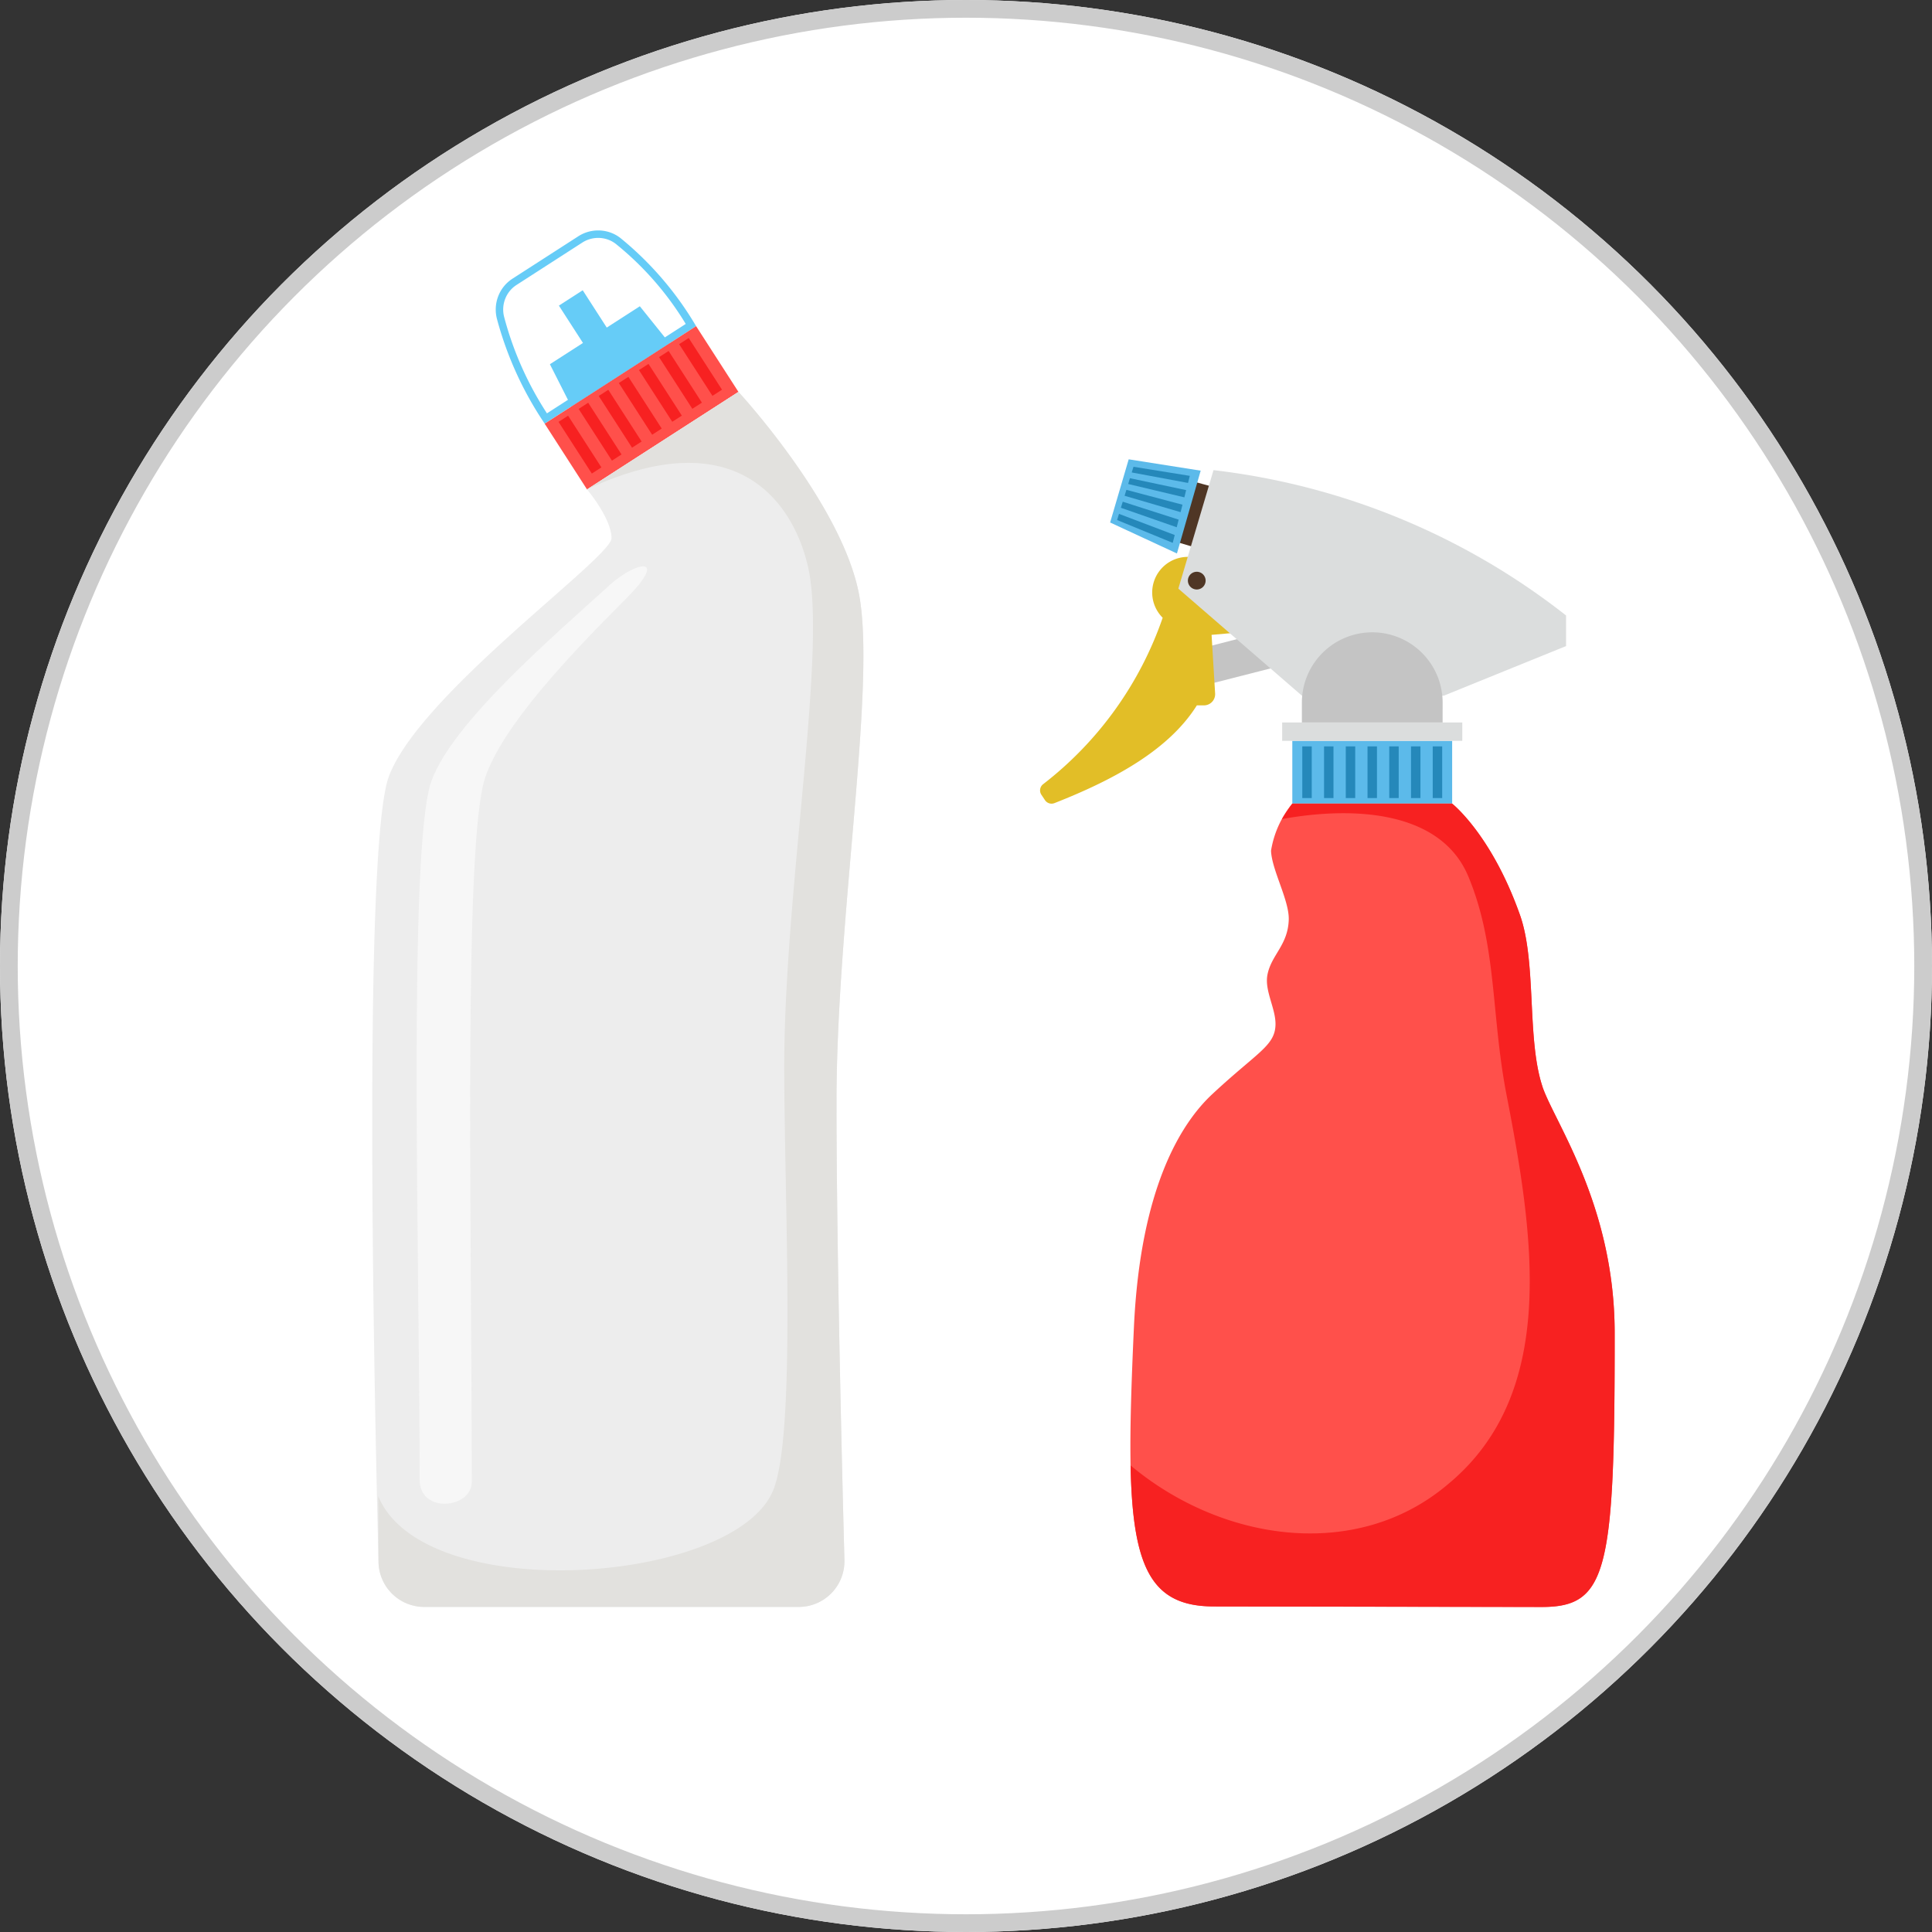 <svg xmlns="http://www.w3.org/2000/svg" xmlns:xlink="http://www.w3.org/1999/xlink" width="109" height="109" viewBox="0 0 109 109">
  <rect x="0" y="0" width="109" height="109" fill="#333333" stroke="none"/>
  <defs>
    <clipPath id="clip-path">
      <rect id="長方形_1387" data-name="長方形 1387" width="70.101" height="77.663" fill="none"/>
    </clipPath>
  </defs>
  <g id="top-service01-slider10" transform="translate(-1219 -1176)">
    <g id="楕円形_14" data-name="楕円形 14" transform="translate(1219 1176)" fill="#fff" stroke="#ccc" stroke-width="1">
      <circle cx="54.5" cy="54.5" r="54.5" stroke="none"/>
      <circle cx="54.5" cy="54.5" r="54" fill="none"/>
    </g>
    <g id="グループ_2654" data-name="グループ 2654" transform="translate(1240 1189)">
      <path id="パス_20014" data-name="パス 20014" d="M324.718,101.4l1.066.291-1,3.424-1.206-.36Z" transform="translate(-278.314 -87.214)" fill="#4f3625"/>
      <path id="パス_20015" data-name="パス 20015" d="M336.429,164.816l-4.553,1.162-.417-2.026,3.367-.864Z" transform="translate(-285.09 -140.273)" fill="#c4c4c4"/>
      <g id="グループ_2653" data-name="グループ 2653">
        <g id="グループ_2652" data-name="グループ 2652" clip-path="url(#clip-path)">
          <path id="パス_20016" data-name="パス 20016" d="M280.644,135.917l-1.178-1.347a2.01,2.01,0,1,0-3.216.524,20.169,20.169,0,0,1-6.742,9.388.445.445,0,0,0-.1.6l.2.3a.446.446,0,0,0,.535.171c3.545-1.39,6.51-3.081,8.036-5.516h.4a.631.631,0,0,0,.63-.669l-.2-3.309Z" transform="translate(-231.654 -113.242)" fill="#e2be27"/>
          <path id="パス_20017" data-name="パス 20017" d="M327.1,96.656l-1.985,6.688,6.974,6.041h8l6.9-2.8v-1.726a39.6,39.6,0,0,0-19.892-8.2" transform="translate(-279.635 -83.135)" fill="#dbdddd"/>
          <rect id="長方形_1370" data-name="長方形 1370" width="9.018" height="3.543" transform="translate(51.91 28.796)" fill="#5cbaea"/>
          <rect id="長方形_1371" data-name="長方形 1371" width="10.162" height="1.036" transform="translate(51.338 27.761)" fill="#dbdddd"/>
          <path id="パス_20018" data-name="パス 20018" d="M382.866,167.177h-7.941v-1.115a3.971,3.971,0,0,1,3.971-3.971h0a3.971,3.971,0,0,1,3.971,3.971Z" transform="translate(-322.476 -139.417)" fill="#c4c4c4"/>
          <path id="パス_20019" data-name="パス 20019" d="M329.942,138.159a.5.5,0,1,1-.5-.5.5.5,0,0,1,.5.5" transform="translate(-282.923 -118.401)" fill="#4f3625"/>
          <path id="パス_20020" data-name="パス 20020" d="M302.7,92.976l-1.339,4.672L297.591,95.9l1.048-3.564Z" transform="translate(-255.96 -79.422)" fill="#5cbaea"/>
          <rect id="長方形_1372" data-name="長方形 1372" width="0.533" height="2.915" transform="translate(52.473 29.11)" fill="#2588ba"/>
          <rect id="長方形_1373" data-name="長方形 1373" width="0.533" height="2.915" transform="translate(53.7 29.11)" fill="#2588ba"/>
          <rect id="長方形_1374" data-name="長方形 1374" width="0.533" height="2.915" transform="translate(54.926 29.11)" fill="#2588ba"/>
          <rect id="長方形_1375" data-name="長方形 1375" width="0.533" height="2.915" transform="translate(56.153 29.11)" fill="#2588ba"/>
          <rect id="長方形_1376" data-name="長方形 1376" width="0.533" height="2.915" transform="translate(57.379 29.11)" fill="#2588ba"/>
          <rect id="長方形_1377" data-name="長方形 1377" width="0.533" height="2.915" transform="translate(58.606 29.11)" fill="#2588ba"/>
          <rect id="長方形_1378" data-name="長方形 1378" width="0.533" height="2.915" transform="translate(59.832 29.11)" fill="#2588ba"/>
          <path id="パス_20021" data-name="パス 20021" d="M300.415,114.665l3.138,1.288.113-.442-3.144-1.194Z" transform="translate(-258.39 -98.326)" fill="#2588ba"/>
          <path id="パス_20022" data-name="パス 20022" d="M301.937,109.763l3.15,1.1.11-.431-3.155-1.012Z" transform="translate(-259.699 -94.115)" fill="#2588ba"/>
          <path id="パス_20023" data-name="パス 20023" d="M303.428,104.961l3.16.924.107-.42-3.165-.839Z" transform="translate(-260.981 -89.99)" fill="#2588ba"/>
          <path id="パス_20024" data-name="パス 20024" d="M304.889,100.256l3.169.754.1-.409-3.173-.672Z" transform="translate(-262.238 -85.95)" fill="#2588ba"/>
          <path id="パス_20025" data-name="パス 20025" d="M306.418,95.324l-.1.32,3.177.592.1-.4Z" transform="translate(-263.468 -81.989)" fill="#2588ba"/>
          <path id="パス_20026" data-name="パス 20026" d="M310.47,276.467l18.5.03c3.7,0,4.129-1.988,4.118-15.473-.006-7.226-3.427-11.922-4.08-13.9-.891-2.7-.316-6.993-1.266-9.674-1.608-4.543-3.827-6.28-3.827-6.28H314.9a5.589,5.589,0,0,0-1.2,2.662c.043,1.088,1.032,2.8,1,3.886-.044,1.443-.98,1.98-1.2,3.1-.182.91.475,1.913.452,2.833-.031,1.193-1.033,1.55-3.572,3.918-1.729,1.613-4.054,5.236-4.416,13.159-.537,11.755-.265,15.736,4.507,15.736" transform="translate(-262.991 -198.834)" fill="#ff504b"/>
          <path id="パス_20027" data-name="パス 20027" d="M329.082,247.127c-.891-2.7-.316-6.993-1.266-9.674-1.608-4.543-3.827-6.28-3.827-6.28h-9.018a8.629,8.629,0,0,0-.583.87c4.25-.768,8.963-.383,10.493,3.189,1.654,3.928,1.292,7.815,2.176,12.371,1.566,8.063,2.9,16.86-3.321,21.982-5.141,4.35-12.738,3.236-17.89-1.075.112,5.8,1.187,7.957,4.694,7.957l18.5.03c3.7,0,4.129-1.988,4.118-15.473-.006-7.226-3.427-11.922-4.08-13.9" transform="translate(-263.061 -198.833)" fill="#f72121"/>
          <path id="パス_20028" data-name="パス 20028" d="M74.842,26.232l-1.356-2.105-1.345.866L73.5,27.1l-1.866,1.2,1.21,2.388,5.541-3.57L76.708,25.03Z" transform="translate(-61.61 -20.751)" fill="#66ccf7"/>
          <path id="パス_20029" data-name="パス 20029" d="M56.847.425a2.029,2.029,0,0,0-.779-.371A2.072,2.072,0,0,0,54.473.33L50.761,2.721a2.053,2.053,0,0,0-.794.962A2.091,2.091,0,0,0,49.886,5a19.614,19.614,0,0,0,2.691,5.9L61.12,5.4A18.529,18.529,0,0,0,56.847.425m3.688,4.85-7.83,5.044a18.681,18.681,0,0,1-2.412-5.427,1.66,1.66,0,0,1,.064-1.051,1.628,1.628,0,0,1,.631-.765L54.7.684a1.657,1.657,0,0,1,1.27-.22,1.6,1.6,0,0,1,.618.294,17.28,17.28,0,0,1,3.946,4.516" transform="translate(-42.847 0.001)" fill="#66ccf7"/>
          <rect id="長方形_1379" data-name="長方形 1379" width="10.162" height="4.414" transform="translate(9.73 10.904) rotate(-32.788)" fill="#ff504b"/>
          <rect id="長方形_1380" data-name="長方形 1380" width="0.642" height="3.469" transform="translate(17.316 6.417) rotate(-32.789)" fill="#f72121"/>
          <rect id="長方形_1381" data-name="長方形 1381" width="0.642" height="3.469" transform="translate(16.182 7.148) rotate(-32.788)" fill="#f72121"/>
          <rect id="長方形_1382" data-name="長方形 1382" width="0.642" height="3.469" transform="matrix(0.841, -0.542, 0.542, 0.841, 15.048, 7.879)" fill="#f72121"/>
          <rect id="長方形_1383" data-name="長方形 1383" width="0.642" height="3.469" transform="matrix(0.841, -0.542, 0.542, 0.841, 13.913, 8.609)" fill="#f72121"/>
          <rect id="長方形_1384" data-name="長方形 1384" width="0.642" height="3.469" transform="matrix(0.841, -0.542, 0.542, 0.841, 12.779, 9.34)" fill="#f72121"/>
          <rect id="長方形_1385" data-name="長方形 1385" width="0.642" height="3.469" transform="matrix(0.841, -0.542, 0.542, 0.841, 11.645, 10.07)" fill="#f72121"/>
          <rect id="長方形_1386" data-name="長方形 1386" width="0.642" height="3.469" transform="translate(10.511 10.801) rotate(-32.789)" fill="#f72121"/>
          <path id="パス_20030" data-name="パス 20030" d="M27.441,76.424C26.4,71.332,20.663,65.13,20.663,65.13l-8.543,5.5S13.5,72.267,13.5,73.382,2.7,82.139.942,86.815c-1.495,3.984-.82,35.2-.587,44.354a2.578,2.578,0,0,0,2.583,2.512h21.12a2.579,2.579,0,0,0,2.583-2.647c-.143-5.388-.447-17.8-.447-25.826,0-10.494,2.286-23.693,1.247-28.785" transform="translate(0 -56.019)" fill="#ededed"/>
          <path id="パス_20031" data-name="パス 20031" d="M28.8,136.55c-3.3,2.995-8.841,7.743-10.053,11.044-1.343,3.657-.669,27.389-.669,39.439,0,1.921,2.939,1.63,2.939.114,0-14.417-.468-36.035.747-39.7.978-2.946,4.766-6.933,7.929-10.1,2.514-2.52.584-2.135-.894-.8" transform="translate(-15.402 -116.542)" fill="#f7f7f7"/>
          <path id="パス_20032" data-name="パス 20032" d="M29.513,76.424c-1.039-5.092-6.778-11.294-6.778-11.294l-8.543,5.5c8.527-3.99,11.707.868,12.487,4.458,1.039,4.786-1.361,18.229-1.361,28.093,0,7.547.692,20.784-.636,23.945-2.21,5.261-19.672,6.553-22.272.305.006.244.012,3.517.018,3.735a2.579,2.579,0,0,0,2.583,2.512H26.13a2.579,2.579,0,0,0,2.583-2.647c-.143-5.388-.447-17.8-.447-25.827,0-10.494,2.286-23.693,1.247-28.785" transform="translate(-2.072 -56.019)" fill="#e2e1de"/>
        </g>
      </g>
    </g>
  </g>
</svg>
